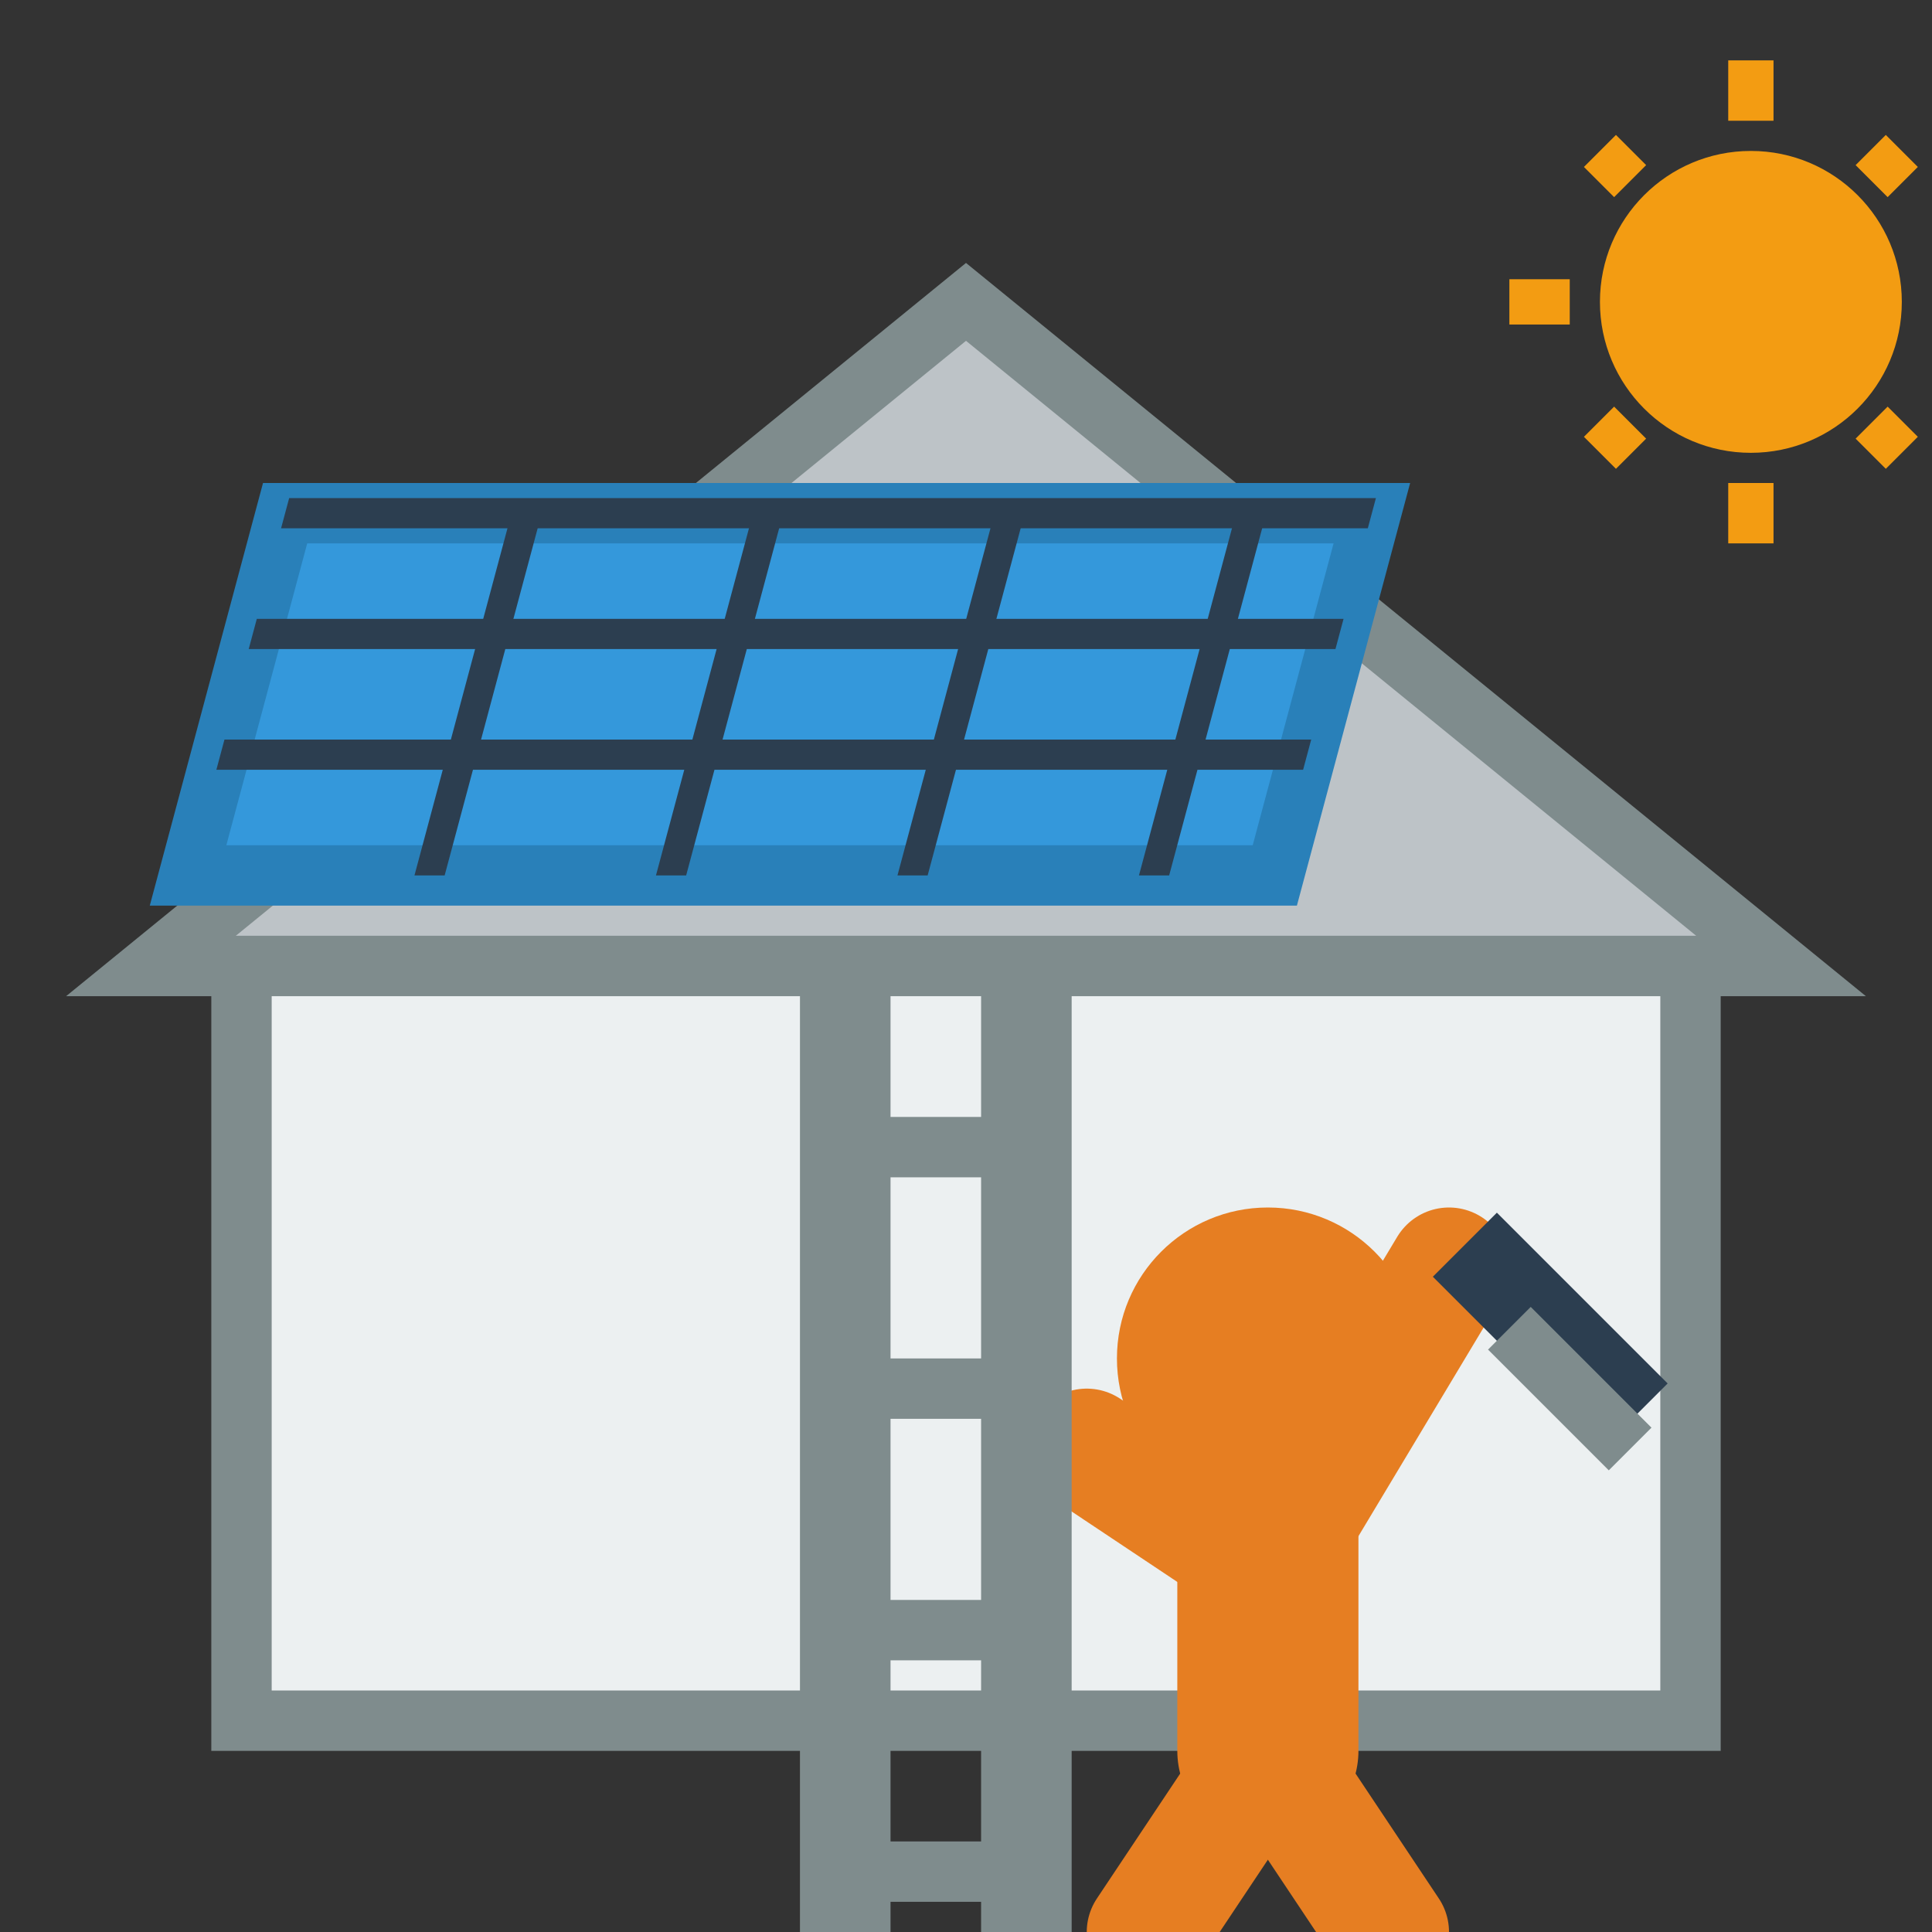 <svg width="64" height="64" viewBox="0 0 64 64" xmlns="http://www.w3.org/2000/svg">
  <rect x="0" y="0" width="64" height="64" fill="#333333" stroke="none"/>
  <!-- Roof/House Base -->
  <polygon points="5,32 32,10 59,32" fill="#bdc3c7" stroke="#7f8c8d" stroke-width="2"/>
  
  <!-- House Front -->
  <rect x="8" y="32" width="48" height="25" fill="#ecf0f1" stroke="#7f8c8d" stroke-width="2"/>
  
  <!-- Installed Solar Panel -->
  <rect x="14" y="17" width="36" height="12" fill="#3498db" stroke="#2980b9" stroke-width="2" transform="skewX(-15)"/>
  
  <!-- Panel Grid Lines -->
  <line x1="14" y1="17" x2="50" y2="17" stroke="#2c3e50" stroke-width="1" transform="skewX(-15)"/>
  <line x1="14" y1="21" x2="50" y2="21" stroke="#2c3e50" stroke-width="1" transform="skewX(-15)"/>
  <line x1="14" y1="25" x2="50" y2="25" stroke="#2c3e50" stroke-width="1" transform="skewX(-15)"/>
  
  <line x1="22" y1="17" x2="22" y2="29" stroke="#2c3e50" stroke-width="1" transform="skewX(-15)"/>
  <line x1="30" y1="17" x2="30" y2="29" stroke="#2c3e50" stroke-width="1" transform="skewX(-15)"/>
  <line x1="38" y1="17" x2="38" y2="29" stroke="#2c3e50" stroke-width="1" transform="skewX(-15)"/>
  <line x1="46" y1="17" x2="46" y2="29" stroke="#2c3e50" stroke-width="1" transform="skewX(-15)"/>
  
  <!-- Installer (Person) -->
  <circle cx="42" cy="45" r="5" fill="#e67e22"/>  <!-- Head -->
  <line x1="42" y1="50" x2="42" y2="58" stroke="#e67e22" stroke-width="6" stroke-linecap="round"/>  <!-- Body -->
  <line x1="42" y1="52" x2="36" y2="48" stroke="#e67e22" stroke-width="4" stroke-linecap="round"/>  <!-- Left Arm -->
  <line x1="42" y1="52" x2="48" y2="42" stroke="#e67e22" stroke-width="4" stroke-linecap="round"/>  <!-- Right Arm (Raised) -->
  <line x1="42" y1="58" x2="38" y2="64" stroke="#e67e22" stroke-width="4" stroke-linecap="round"/>  <!-- Left Leg -->
  <line x1="42" y1="58" x2="46" y2="64" stroke="#e67e22" stroke-width="4" stroke-linecap="round"/>  <!-- Right Leg -->
  
  <!-- Ladder -->
  <line x1="28" y1="32" x2="28" y2="64" stroke="#7f8c8d" stroke-width="3"/>  <!-- Left Side -->
  <line x1="34" y1="32" x2="34" y2="64" stroke="#7f8c8d" stroke-width="3"/>  <!-- Right Side -->
  <line x1="28" y1="38" x2="34" y2="38" stroke="#7f8c8d" stroke-width="2"/>  <!-- Rung 1 -->
  <line x1="28" y1="46" x2="34" y2="46" stroke="#7f8c8d" stroke-width="2"/>  <!-- Rung 2 -->
  <line x1="28" y1="54" x2="34" y2="54" stroke="#7f8c8d" stroke-width="2"/>  <!-- Rung 3 -->
  <line x1="28" y1="62" x2="34" y2="62" stroke="#7f8c8d" stroke-width="2"/>  <!-- Rung 4 -->
  
  <!-- Tools -->
  <rect x="48" y="42" width="8" height="3" fill="#2c3e50" transform="rotate(45, 51, 43)"/>  <!-- Hammer Head -->
  <line x1="50" y1="44" x2="54" y2="48" stroke="#7f8c8d" stroke-width="2"/>  <!-- Hammer Handle -->
  
  <!-- Sun -->
  <circle cx="58" cy="10" r="5" fill="#f39c12"/>
  <line x1="58" y1="2" x2="58" y2="4" stroke="#f39c12" stroke-width="1.5"/>
  <line x1="58" y1="16" x2="58" y2="18" stroke="#f39c12" stroke-width="1.5"/>
  <line x1="52" y1="10" x2="50" y2="10" stroke="#f39c12" stroke-width="1.5"/>
  <line x1="64" y1="10" x2="66" y2="10" stroke="#f39c12" stroke-width="1.5"/>
  <line x1="54" y1="6" x2="53" y2="5" stroke="#f39c12" stroke-width="1.5"/>
  <line x1="62" y1="14" x2="63" y2="15" stroke="#f39c12" stroke-width="1.5"/>
  <line x1="54" y1="14" x2="53" y2="15" stroke="#f39c12" stroke-width="1.5"/>
  <line x1="62" y1="6" x2="63" y2="5" stroke="#f39c12" stroke-width="1.5"/>
</svg>
